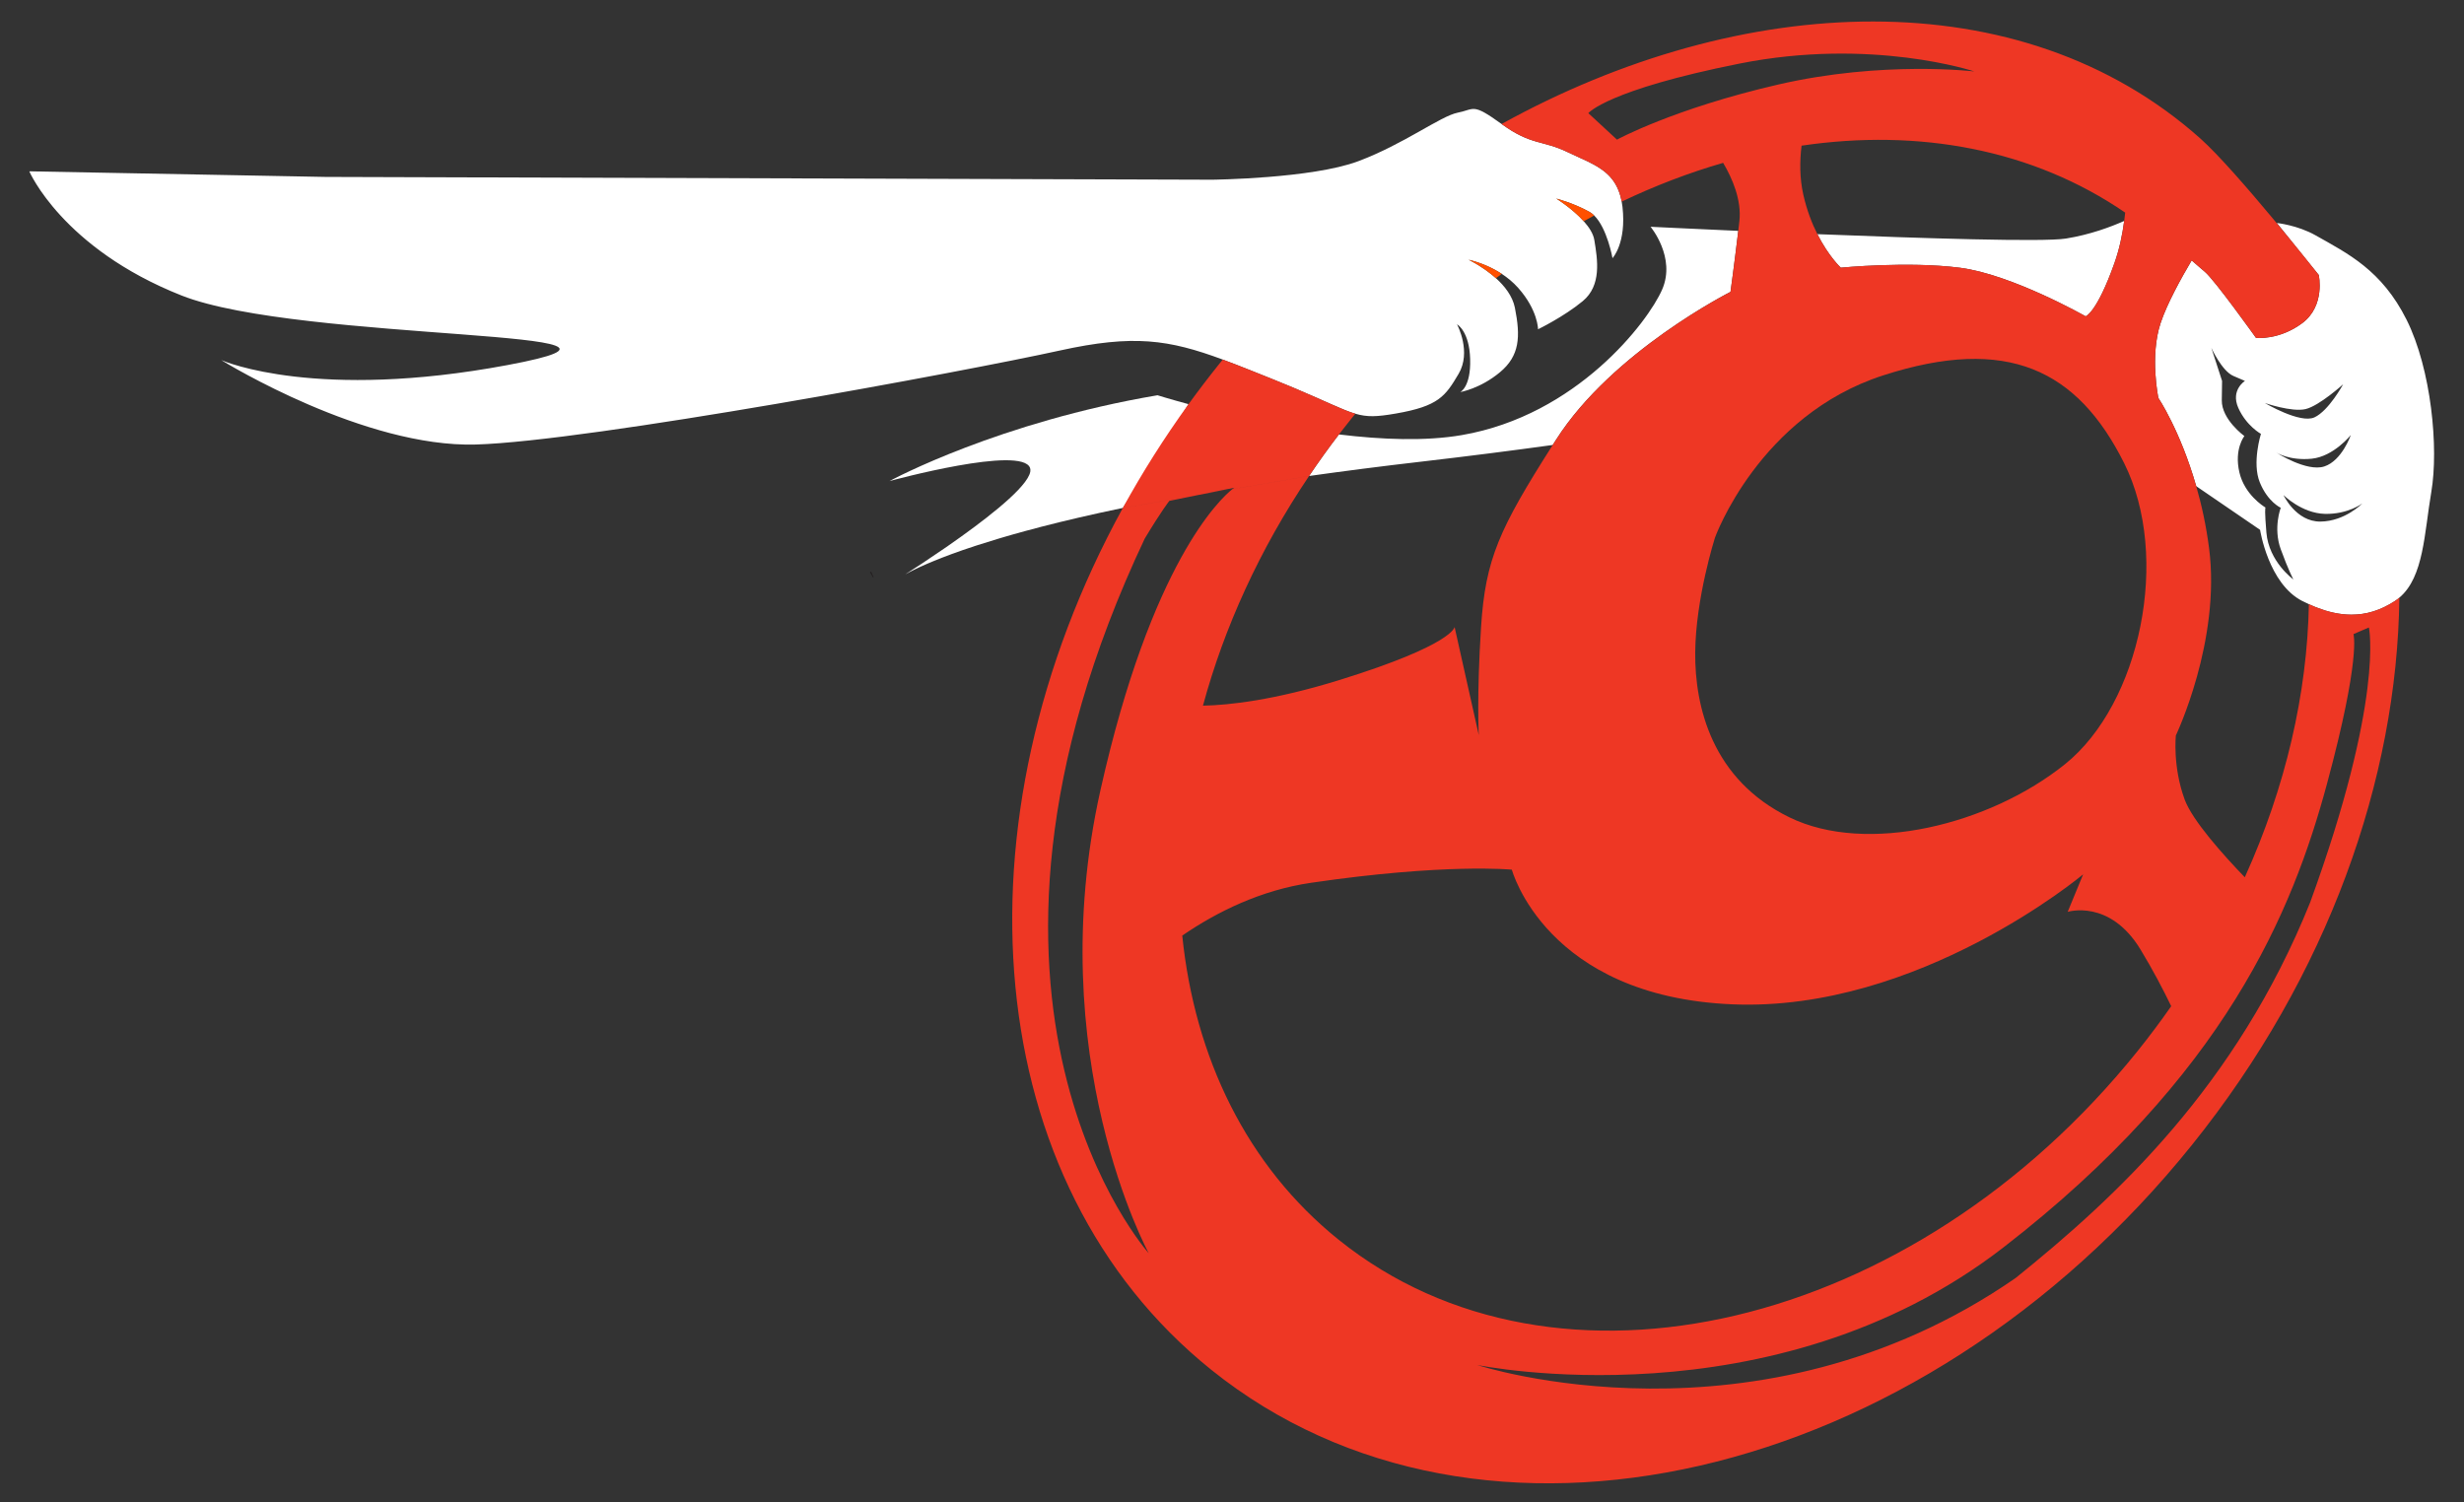 <?xml version="1.0" encoding="utf-8"?>
<!-- Generator: Adobe Illustrator 16.0.0, SVG Export Plug-In . SVG Version: 6.00 Build 0)  -->
<!DOCTYPE svg PUBLIC "-//W3C//DTD SVG 1.1//EN" "http://www.w3.org/Graphics/SVG/1.1/DTD/svg11.dtd">
<svg version="1.1" id="Layer_1" xmlns="http://www.w3.org/2000/svg" xmlns:xlink="http://www.w3.org/1999/xlink" x="0px" y="0px"
	 width="1600px" height="975.676px" viewBox="0 0 1600 975.676" enable-background="new 0 0 1600 975.676" xml:space="preserve">
<rect x="0" y="0" width="1600" height="975.676" fill="#333333" stroke="none"/>
<path fill="none" stroke="#231F20" stroke-width="4.019" stroke-miterlimit="10" d="M566.009,373.266
	c0.141-0.093,0.282-0.188,0.447-0.257c-0.094,0.043-0.192,0.116-0.259,0.165C566.126,373.192,566.056,373.242,566.009,373.266z"/>
<path fill="none" stroke="#231F20" stroke-width="4.019" stroke-miterlimit="10" d="M1508.981,378.235
	c1.767,0.53,3.493,0.972,5.22,1.339C1512.475,379.207,1510.732,378.742,1508.981,378.235z"/>
<path fill="#FFFFFF" d="M729.14,329.832c-20.184,4.188-37.749,8.302-52.956,12.233c-3.442,0.896-6.742,1.764-9.929,2.635
	c-1.107,0.306-2.163,0.587-3.23,0.893c-1.625,0.445-3.229,0.873-4.788,1.319c-1.483,0.422-2.943,0.848-4.383,1.27
	c-0.989,0.28-1.955,0.566-2.924,0.848c-0.966,0.282-1.907,0.563-2.83,0.848c-4.667,1.387-9.006,2.729-13.037,4.048
	c-0.683,0.212-1.346,0.426-1.982,0.634c-11.224,3.673-20.065,6.993-26.973,9.843c-1.417,0.564-2.735,1.128-3.987,1.671l-0.145,0.071
	c-1.527,0.659-2.943,1.271-4.262,1.882c-0.432,0.188-0.852,0.402-1.256,0.591c-0.066,0.023-0.161,0.068-0.231,0.117
	c-0.683,0.305-1.318,0.614-1.935,0.918c-0.612,0.283-1.177,0.563-1.719,0.85c-0.424,0.208-0.852,0.422-1.252,0.634
	c-0.495,0.234-0.942,0.471-1.342,0.708c-0.542,0.257-1.016,0.518-1.44,0.775c-0.095,0.047-0.188,0.092-0.259,0.141
	c-0.141,0.071-0.259,0.14-0.38,0.212c0.286-0.212,0.569-0.402,0.875-0.61c4.835-3.067,13.798-8.907,24.057-15.975
	c0.942-0.659,1.911-1.319,2.873-1.978c21.722-15.101,47.854-34.914,52.622-45.943c0.142-0.282,0.236-0.567,0.33-0.848
	c0.047-0.117,0.094-0.233,0.118-0.355c0.118-0.373,0.212-0.728,0.259-1.06c0.121-0.85,0.074-1.628-0.161-2.312
	c-5.298-14.852-89.305,7.968-91.286,8.512c2.146-1.154,71.429-38.342,174.033-55.735c0,0,7.586,2.386,20.152,5.787"/>
<path fill="#FFFFFF" d="M865.484,262.93c2.401,1.06,4.545,1.98,6.522,2.808c0.494,0.19,0.966,0.378,1.437,0.567
	c0.525,0.214,1.02,0.398,1.491,0.587c0.706,0.261,1.389,0.522,2.048,0.755c0.26,0.096,0.519,0.165,0.754,0.261
	c0.683,0.214,1.342,0.426,2.002,0.636c0.117,0.023,0.235,0.076,0.353,0.119c7.802,2.267,13.956,2.01,26.216-0.104
	c27.91-4.817,32.234-11.277,40.821-25.768c8.422-14.189-0.644-31.474-1.021-32.204c0.472,0.261,8.037,4.837,8.54,22.54
	c0.542,18.272-6.437,21.475-6.437,21.475s12.896-2.137,25.769-12.859c12.903-10.743,13.452-23.095,9.717-41.911
	c-1.507-7.547-6.664-14.077-12.3-19.173c-0.611-0.542-1.224-1.085-1.844-1.58c-0.346-0.304-0.699-0.614-1.076-0.895
	c-1.318-1.065-2.621-2.031-3.869-2.926c-1.46-1.038-2.873-1.958-4.168-2.761c-0.432-0.282-0.848-0.543-1.248-0.781
	c-0.399-0.231-0.776-0.449-1.153-0.683c-0.659-0.353-1.248-0.683-1.773-0.967c-0.212-0.141-0.448-0.233-0.636-0.355
	c-0.26-0.165-0.519-0.285-0.73-0.4c-0.235-0.118-0.447-0.233-0.612-0.306c-0.142-0.073-0.259-0.141-0.353-0.188
	c-0.118-0.049-0.213-0.094-0.26-0.118c0.047,0,0.142,0.023,0.26,0.045c0.188,0.023,0.447,0.097,0.801,0.188
	c0.329,0.073,0.729,0.165,1.2,0.31c0.313,0.073,0.667,0.165,1.021,0.281c0.471,0.141,0.989,0.286,1.546,0.475
	c0.903,0.281,1.892,0.61,2.976,1.013c0.706,0.261,1.459,0.571,2.236,0.875c0.377,0.165,0.785,0.33,1.186,0.495
	c0.793,0.33,1.641,0.712,2.496,1.111c0.047,0.023,0.094,0.047,0.156,0.07c0.809,0.379,1.609,0.801,2.434,1.227
	c0.612,0.33,1.271,0.683,1.907,1.065c0.142,0.043,0.259,0.14,0.4,0.208c0.973,0.567,1.915,1.158,2.88,1.771
	c3.674,2.428,7.379,5.426,10.675,9.127c12.888,14.508,12.88,26.86,12.88,26.86s16.647-8.053,29.01-18.256
	c12.354-10.2,9.678-26.845,7.535-39.741c-0.676-4.127-3.438-8.326-6.876-12.172h-0.023c-0.801-0.893-1.625-1.744-2.449-2.592
	c-0.282-0.281-0.589-0.591-0.918-0.897l-0.989-0.92c-0.988-0.92-2.001-1.791-2.99-2.643h-0.031c-0.494-0.398-0.989-0.824-1.46-1.203
	c-0.495-0.396-0.966-0.779-1.437-1.132c-0.471-0.349-0.918-0.708-1.365-1.036c-0.291-0.214-0.589-0.422-0.848-0.64
	c-0.801-0.587-1.531-1.105-2.19-1.58c-0.329-0.208-0.636-0.426-0.918-0.61c-0.259-0.165-0.495-0.333-0.706-0.475
	c-0.165-0.116-0.33-0.208-0.472-0.304c-0.644-0.428-1.021-0.659-1.021-0.659s10.754,2.692,21.475,8.59
	c0.33,0.188,0.66,0.379,0.989,0.612c0.329,0.212,0.636,0.449,0.942,0.707c0.234,0.188,0.471,0.38,0.706,0.614
	c0.165,0.141,0.329,0.287,0.494,0.451c8.461,8.279,11.892,27.705,11.892,27.705s9.151-9.662,6.482-33.283
	c-0.141-1.181-0.306-2.335-0.518-3.42c-0.118-0.634-0.268-1.273-0.4-1.884c-0.142-0.616-0.282-1.207-0.447-1.793
	c-0.165-0.567-0.33-1.132-0.518-1.7c-0.189-0.543-0.377-1.085-0.59-1.603c-0.188-0.519-0.399-1.036-0.635-1.531
	c-0.213-0.475-0.424-0.946-0.66-1.391c-2.496-4.908-6.004-8.42-10.133-11.253c-0.588-0.424-1.225-0.848-1.859-1.224
	c-0.142-0.118-0.307-0.214-0.447-0.287c-0.73-0.445-1.492-0.871-2.237-1.297c-2.599-1.462-5.377-2.761-8.226-4.034
	c-2.857-1.322-5.801-2.62-8.775-4.06c-16.655-8.073-23.641-4.304-42.965-18.292c-0.023-0.023-0.07-0.049-0.094-0.073
	c-19.23-13.869-17.252-9.576-28.5-7.346c-11.286,2.258-34.598,20.283-64.674,31.558c-30.069,11.251-94.734,11.971-94.734,11.971
	l-575.832-1.807l-192.294-3.638c0,0,21.447,49.964,98.782,80.606c77.327,30.662,337.862,21.677,211.629,45.233
	c-123.521,23.064-183.243-2.17-185.767-3.259c3.324,2.059,93.091,56.893,165.32,54.83c73.58-2.109,318.543-47.645,379.258-61.05
	c47.839-10.537,70.655-7.105,105.775,5.879c5.891,2.194,12.136,4.625,18.925,7.342c1.343,0.542,2.709,1.085,4.129,1.652
	c2.778,1.109,5.675,2.267,8.673,3.471c5.039,2.029,9.615,3.895,13.759,5.642c0.73,0.306,1.445,0.612,2.151,0.917
	c9.427,3.971,16.593,7.227,22.408,9.797C864.535,262.527,865.029,262.741,865.484,262.93 M1079.295,188.075
	c-9.136,20.948-55.373,81.604-130.039,94.461c-23.602,4.072-52.008,2.969-79.832-0.418c-6.789,8.861-13.248,17.862-19.387,26.984
	c22.613-3.194,47.039-6.34,73.442-9.391c30.391-3.521,58.561-7.137,84.775-10.753c0.738-1.154,1.483-2.332,2.245-3.509
	c36.545-57.295,113.204-95.917,113.204-95.917s2.409-17.44,5.047-39.623c-33.334-1.483-56.959-2.649-56.959-2.649
	S1088.455,167.143,1079.295,188.075 M1180.122,152.057c7.323,14.503,15.211,21.769,15.211,21.769s43.687-4.293,77.351,0.04
	c33.664,4.307,81.621,31.539,81.621,31.539s7.174-2.143,18.641-34.364c3.265-9.146,5.251-18.667,6.404-27.575
	c-8.484,3.789-22.07,8.92-37.918,11.458C1326.841,157.249,1248.604,154.78,1180.122,152.057 M1562.73,207.658
	c-16.113-32.233-38.121-42.977-59.078-54.818c-11.852-6.703-25.171-8.021-25.171-8.021l27.212,33.744
	c0,0,4.395,19.944-10.651,31.229c-15.046,11.261-30.085,9.648-30.085,9.648s-26.827-37.614-33.287-42.99
	c-0.376-0.311-0.848-0.712-1.412-1.207c-0.26-0.212-0.573-0.469-0.871-0.73c-1.602-1.395-3.752-3.255-6.225-5.402
	c-6.844,11.526-15.949,28.046-20.156,40.632c-7.174,21.473-1.459,48.679-1.459,48.679s14.206,21.133,24.559,57.277l41.474,28.36
	c0,0,5.36,34.914,27.369,46.198c1.437,0.756,2.88,1.438,4.316,2.072c0.683,0.311,1.366,0.616,2.025,0.897
	c0.659,0.31,1.342,0.59,2.001,0.852c0.66,0.287,1.343,0.543,2.01,0.781c1.554,0.591,3.076,1.109,4.615,1.582
	c1.766,0.539,3.484,0.988,5.211,1.367c0.565,0.12,1.131,0.237,1.695,0.334c0.565,0.115,1.131,0.212,1.695,0.304
	c0.565,0.099,1.131,0.169,1.704,0.237c0.353,0.073,0.706,0.122,1.036,0.122c0.447,0.068,0.895,0.116,1.342,0.139
	c0.33,0.026,0.659,0.049,0.989,0.073c0.471,0.049,0.941,0.068,1.389,0.068c0.636,0.023,1.248,0.053,1.892,0.053
	c9.709,0.023,19.05-2.822,28.24-8.854c1.044-0.679,2.002-1.411,2.928-2.215c15.895-13.426,16.146-41.764,20.736-68.662
	C1583.617,290.935,1578.813,239.915,1562.73,207.658 M1526.516,282.487c0,0-5.745,16.649-17.204,20.403
	c-11.46,3.753-31.145-8.97-31.145-8.97s8.587,5.377,22.911,3.954C1515.402,296.448,1526.516,282.487,1526.516,282.487
	 M1497.153,265.642c8.956-2.141,24.363-16.102,24.363-16.102s-9.316,17.187-18.634,21.479c-9.309,4.293-32.219-9.327-32.219-9.327
	S1488.206,267.788,1497.153,265.642 M1471.691,345.841c-1.161-13.686-0.824-16.001-0.557-16.235
	c-1.648-0.997-13.649-8.644-16.97-22.801c-3.571-15.223,3.233-23.633,3.233-23.633s-14.857-10.755-14.669-23.285l0.181-12.533
	l-6.97-21.492c0,0,6.797,15.047,14.316,18.272l7.519,3.228c0,0-9.497,5.902-4.309,17.544c5.188,11.638,14.678,16.838,14.678,16.838
	s-5.918,18.796-0.73,31.511c5.181,12.715,13.595,16.48,13.595,16.48s-5.016,13.068-0.017,26.855
	c5.008,13.789,8.227,19.701,8.227,19.701S1473.293,364.822,1471.691,345.841 M1506.784,338.701
	c-15.934,0.168-23.979-17.201-23.979-17.201s11.813,11.824,26.851,12.189c15.039,0.365,24.348-6.791,24.348-6.791
	S1522.725,338.532,1506.784,338.701"/>
<path fill="#FF5000" d="M971.396,180.66c1.248-0.94,2.504-1.886,3.768-2.826c-10.337-6.771-20.643-8.969-21.49-9.134
	C954.404,169.054,963.383,173.417,971.396,180.66"/>
<path fill="#FF5000" d="M1032.053,137.552c-10.721-5.9-21.475-8.592-21.475-8.592s10.471,6.487,17.794,14.697
	c2.261-1.273,4.552-2.5,6.82-3.722C1034.219,138.967,1033.16,138.166,1032.053,137.552"/>
<path fill="#EE3724" d="M800.242,317.631l49.795-8.528c6.139-9.122,12.598-18.119,19.396-26.98c2.543-3.3,5.117-6.603,7.738-9.854
	c0.966-1.197,1.931-2.404,2.92-3.605c-0.117-0.043-0.235-0.092-0.353-0.115c-0.66-0.214-1.319-0.426-2.002-0.64
	c-0.235-0.093-0.494-0.165-0.754-0.261c-0.659-0.233-1.342-0.471-2.048-0.751c-0.472-0.188-0.966-0.379-1.483-0.591
	c-0.479-0.188-0.95-0.379-1.444-0.567c-1.978-0.828-4.121-1.749-6.53-2.808c-0.447-0.19-0.941-0.402-1.413-0.616
	c-5.815-2.57-12.989-5.826-22.408-9.797c-0.706-0.305-1.421-0.61-2.151-0.917c-4.144-1.749-8.72-3.613-13.759-5.642
	c-2.998-1.207-5.895-2.358-8.681-3.473c-1.412-0.565-2.778-1.108-4.121-1.65c-6.789-2.717-13.034-5.148-18.925-7.342
	c-0.71,0.848-1.397,1.695-2.076,2.543c-6.981,8.697-13.712,17.511-20.172,26.419c-15.851,21.938-30.081,44.446-42.635,67.351
	l49.962-8.555l22.35-4.529C801.447,316.722,801.02,317.009,800.242,317.631 M1555.109,390.288
	c-9.19,6.028-18.531,8.877-28.248,8.848c-0.636,0-1.248-0.028-1.884-0.047c-0.447,0-0.918-0.023-1.389-0.072
	c-0.33-0.023-0.659-0.049-0.989-0.073c-0.447-0.023-0.895-0.073-1.342-0.141c-0.33,0-0.684-0.047-1.036-0.12
	c-0.573-0.045-1.139-0.141-1.704-0.237c-0.564-0.092-1.13-0.188-1.695-0.304c-0.564-0.099-1.13-0.214-1.695-0.33
	c-1.719-0.383-3.445-0.828-5.211-1.371c-1.531-0.473-3.062-0.993-4.615-1.584c-0.667-0.237-1.35-0.492-2.01-0.779
	c-0.659-0.261-1.342-0.542-2.001-0.848c-0.659-0.287-1.343-0.59-2.025-0.901c-1.067,57.76-14.96,118.529-41.606,177.357
	c-13.971-14.481-34.049-36.866-39.064-50.539c-7.864-21.51-5.705-41.542-5.705-41.542s29.409-61.586,21.561-121.752
	c-1.924-14.854-4.906-28.32-8.344-40.155c-10.353-36.144-24.559-57.273-24.559-57.273s-5.715-27.21,1.459-48.683
	c4.207-12.586,13.313-29.105,20.156-40.632c2.473,2.146,4.623,4.011,6.225,5.402c0.306,0.261,0.611,0.518,0.863,0.73
	c0.572,0.495,1.044,0.9,1.42,1.207c6.452,5.376,33.287,42.99,33.287,42.99s15.039,1.611,30.085-9.648
	c15.046-11.285,10.651-31.229,10.651-31.229s-53.475-67.76-76.856-88.59C1311.999-14.131,1130.65-5.47,975.055,80.52
	c0.023,0.02,0.07,0.043,0.094,0.069c19.324,13.992,26.31,10.223,42.973,18.292c2.967,1.438,5.91,2.741,8.76,4.06
	c2.849,1.277,5.635,2.57,8.233,4.038c0.753,0.398,1.507,0.824,2.237,1.293c0.141,0.073,0.306,0.169,0.447,0.287
	c0.627,0.353,1.248,0.755,1.859,1.224c4.129,2.833,7.637,6.346,10.133,11.253c0.236,0.445,0.447,0.92,0.66,1.389
	c0.235,0.495,0.447,0.989,0.635,1.533c0.213,0.521,0.4,1.06,0.581,1.606c0.196,0.563,0.361,1.129,0.526,1.696
	s0.33,1.177,0.447,1.792c0.142,0.612,0.282,1.25,0.4,1.886c21.718-10.384,43.766-18.786,65.875-25.189
	c5.942,10,12.111,24.192,10.541,37.961c-0.235,2.098-0.471,4.169-0.706,6.201c-2.629,22.183-5.047,39.627-5.047,39.627
	s-76.659,38.618-113.204,95.911c-0.754,1.179-1.507,2.356-2.245,3.509c-34.699,54.557-43.694,74.028-46.528,118.204
	c-2.896,45.122-1.467,70.207-1.467,70.207l-15.714-70.214c0,0-0.714,11.454-74.517,34.356c-42.58,13.2-71.792,16.394-88.883,16.736
	c13.724-50.653,36.711-101.349,68.891-149.119l-49.834,8.536c-7.943,6.379-52.571,47.794-85.604,195.378
	c-38.656,172.722,31.356,300.808,31.356,300.808s-145.299-161.93-2.622-464.08c11.13-18.494,15.996-24.506,15.996-24.506
	l19.014-3.858l-49.208,8.432c-111.968,203.977-93.205,438.646,57.371,559.64c174.38,140.099,459.546,74.69,636.923-146.063
	c88.275-109.86,133.227-237.542,134.607-355.344C1557.119,388.873,1556.153,389.604,1555.109,390.288 M1049.988,90.675
	l-18.61-17.195c0,0,12.182-15.038,98.135-32.178c85.944-17.142,152.542,5.092,152.542,5.092s-59.439-7.194-127.48,8.527
	C1086.524,70.643,1049.988,90.675,1049.988,90.675 M1379.993,138.063c-0.165,1.768-0.384,3.561-0.644,5.401
	c-1.153,8.909-3.14,18.434-6.404,27.575c-11.467,32.222-18.641,34.362-18.641,34.362s-47.965-27.229-81.621-31.537
	c-33.664-4.333-77.351-0.042-77.351-0.042s-7.888-7.266-15.211-21.769c-3.47-6.86-6.813-15.37-9.112-25.511
	c-2.496-10.961-2.371-22.089-1.162-31.947C1245.927,83.373,1319.988,96.92,1379.993,138.063 M1113.61,349.144
	c0,0,28.531-79.326,109.218-105.375c80.686-26.052,126.201-3.665,156.521,57.056c30.328,60.727,10.572,156.035-38.436,195.413
	c-49.017,39.38-128.635,59.046-178.946,34.521c-50.304-24.521-61.465-71.921-61.183-107.068
	C1101.068,388.543,1113.61,349.144,1113.61,349.144 M767.701,607.54c22.781-15.6,51.121-29.516,83.663-34.283
	c87.374-12.825,130.347-8.517,130.347-8.517s22.141,82.382,143.194,87.444c121.029,5.086,227.774-84.395,227.774-84.395
	l-10.031,24.351c0,0,27.204-8.57,47.25,24.375c8.132,13.371,14.843,26.27,19.976,36.878c-6.915,9.905-14.206,19.653-21.914,29.249
	c-145.385,180.951-377.602,235.783-518.638,122.454C809.561,757.116,775.746,686.609,767.701,607.54 M1500.081,586.047
	c-47.987,119.259-126.037,191.375-191.229,243.852c-167.864,116.203-349.684,56.465-349.684,56.465s191.678,39.774,341.639-76.228
	c144.403-111.714,187.933-218.631,210.177-300.974c22.243-82.35,17.244-97.392,17.244-97.392l10.022-4.292
	C1538.25,407.479,1548.344,453.661,1500.081,586.047 M800.242,317.631l-21.145,3.62l-0.753,0.153l21.859-3.742
	C800.219,317.646,800.227,317.643,800.242,317.631"/>
</svg>
